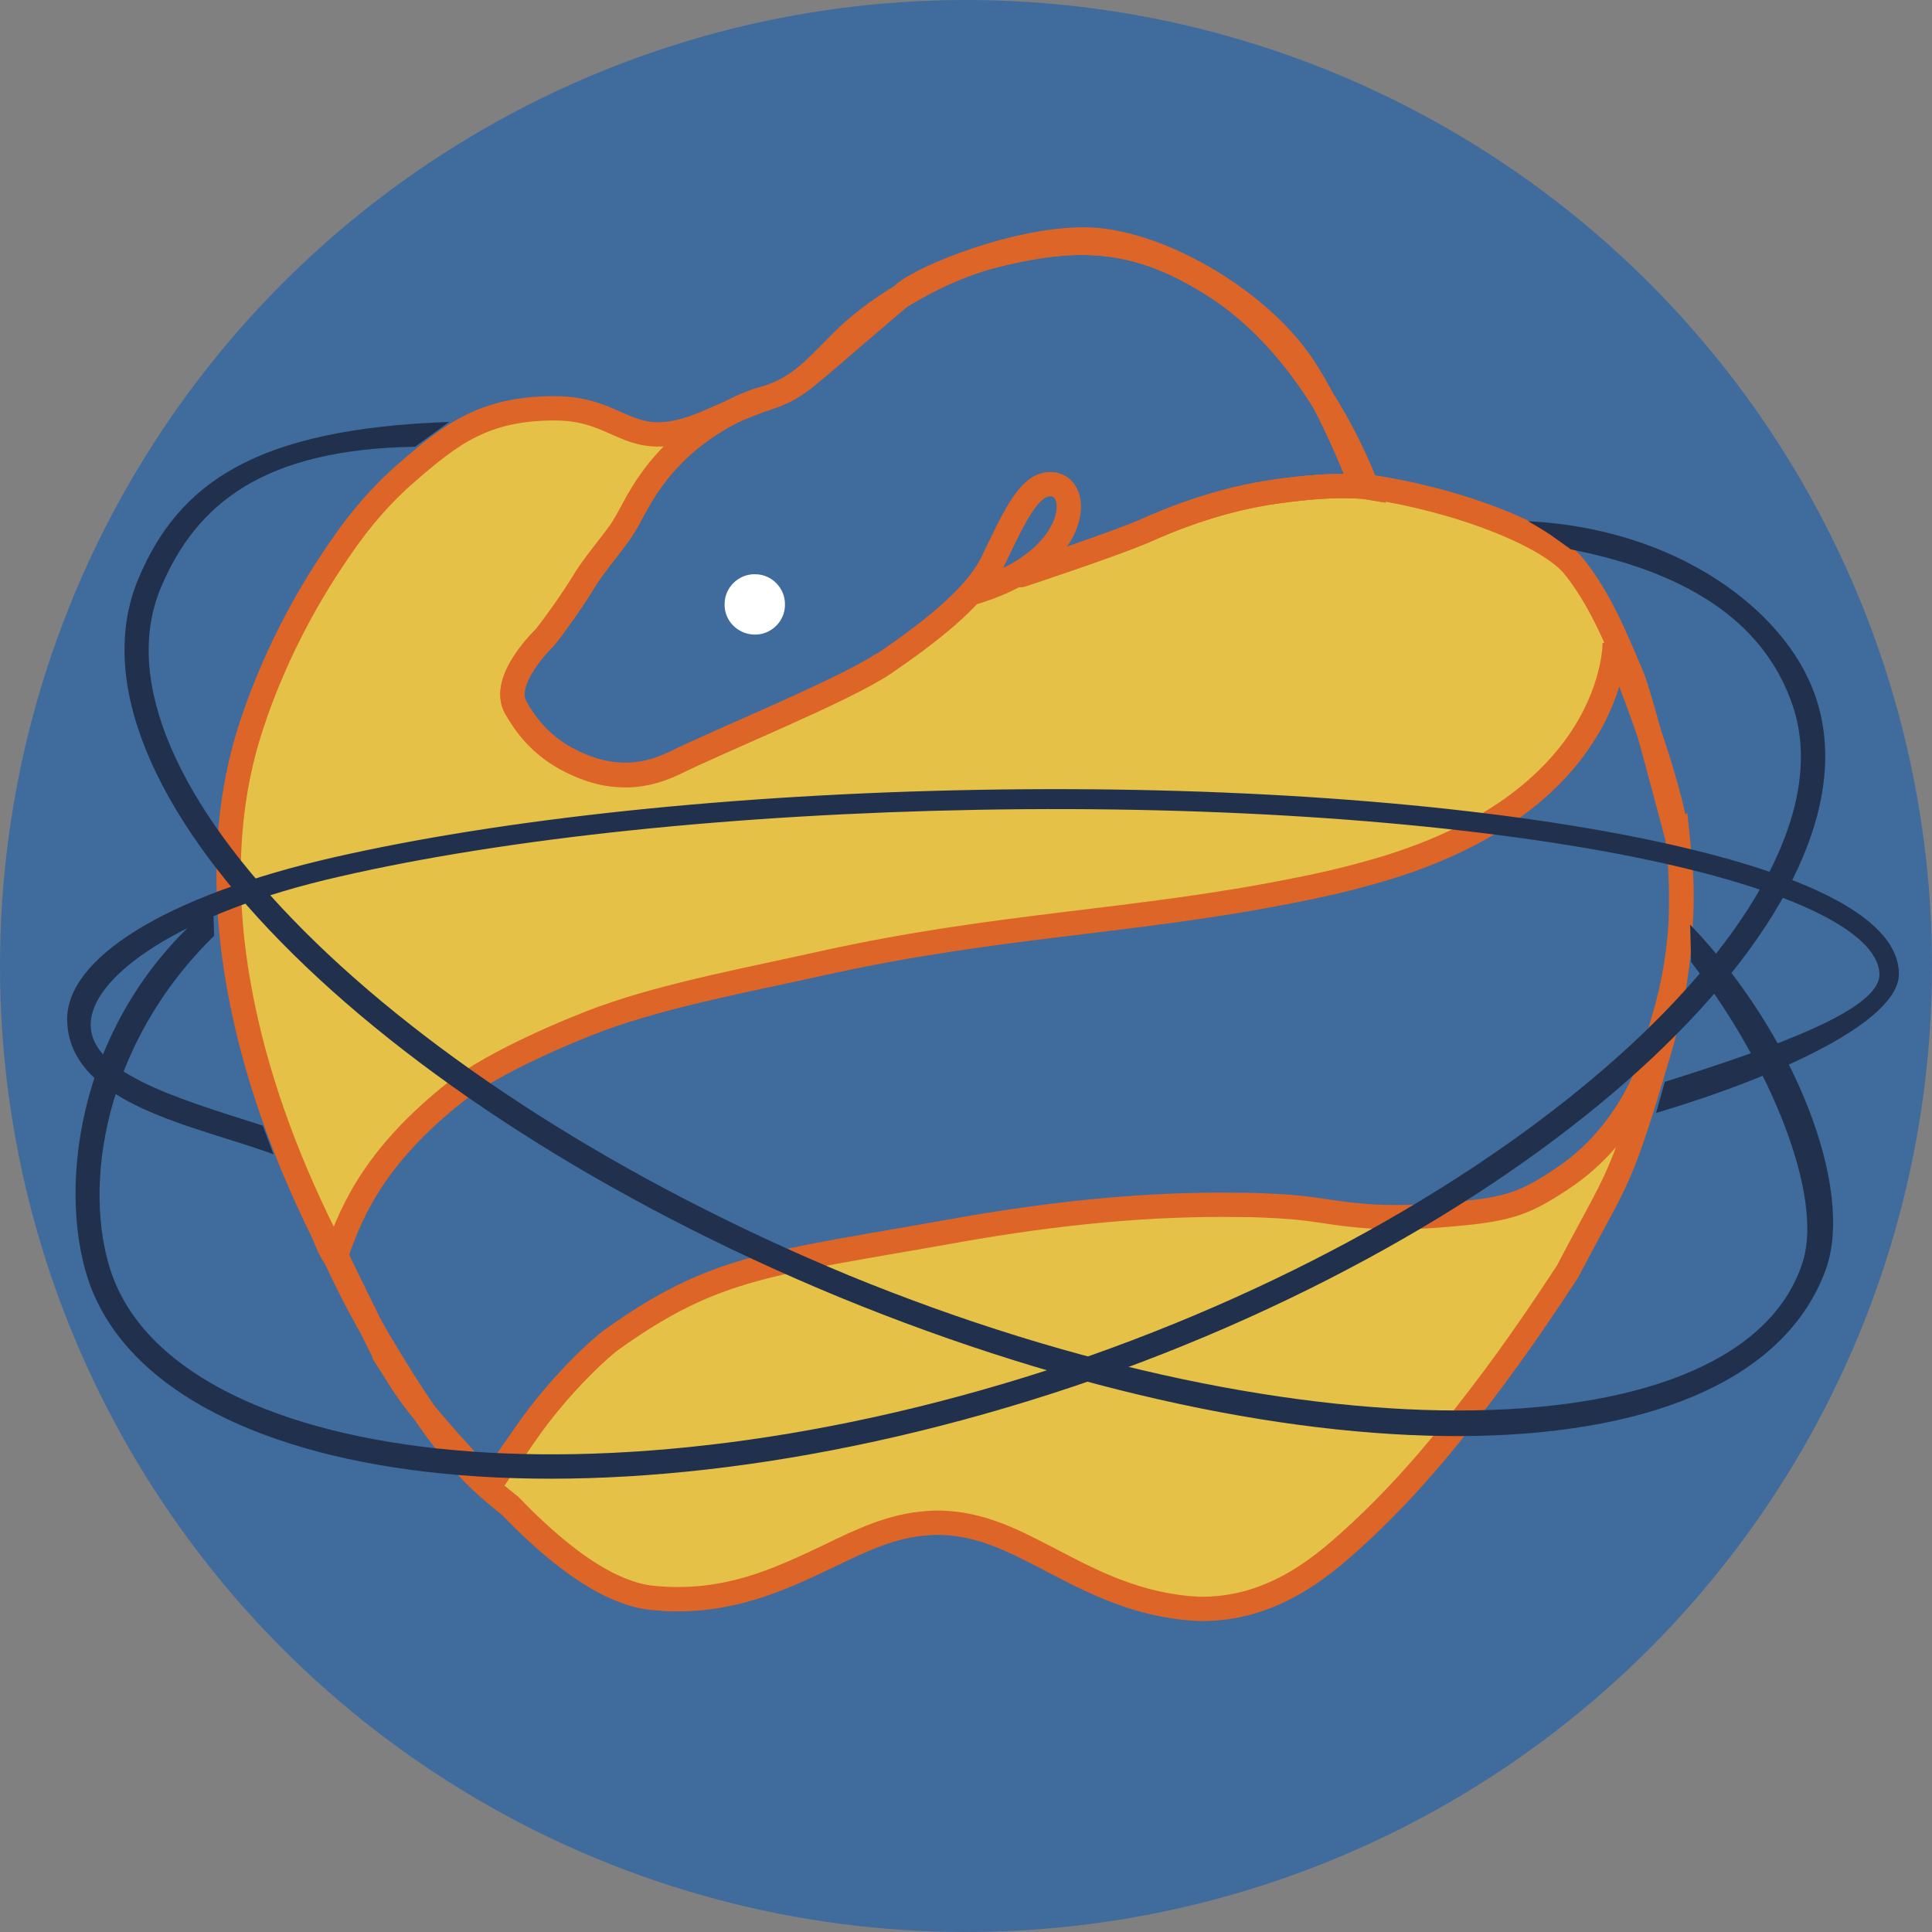 <svg id="Layer_1" xmlns="http://www.w3.org/2000/svg" viewBox="0 0 397 397" width="2500" height="2500"><rect x="0" y="0" width="397" height="397" fill="#808080" stroke="none"/><style>.st0{fill:#3f6b9d}.st1,.st2{fill:#e5c247;stroke:#dd6527;stroke-width:5}.st2{fill:none}.st3{fill:#fff}.st4{fill:#21314d}</style><title>PygothamLogoNoText</title><g id="Page-1"><g id="Group"><circle id="Oval-4" class="st0" cx="198.5" cy="198.5" r="198.5"/><g id="Group-18" transform="translate(47 49)"><path id="Fill-14" class="st1" d="M134.6 87.3c-8.2 5.5-33.4 15.7-42.9 20.4-3.9 1.9-7.5 2.6-10.7 2.5-4.8-.1-8.8-1.8-11.9-3.5-5.1-2.9-7.9-6.5-10.1-10.3-3.3-5.7 6-14.5 6-14.5 2.6-3.3 5.6-7.6 7.7-11 2.2-3.7 5-6.8 7.8-10.7 2-2.9 3.4-6.6 6.5-10.8 1.5-2.1 3.5-4.4 6.2-6.9 7.6-6.8 15.7-9.3 15.7-9.3 7.8-2 10.7-5.6 17-11.9C132 15 144.5 7 156.2 3.8c7.6-2 14-3 19.9-2.9 9.8.2 17.9 3.3 26.9 9.1 21.1 13.7 30.6 40.6 30.8 41.1 0 0-1.2-.2-3.7-.2-3-.1-7.9.1-14.9 1.1-11.4 1.6-21.2 5.5-27.2 8.2-6.3 2.7-25.5 9.1-25.4 9m125.6 20.4c-3.3-7.8-6.5-15.6-11.7-22.1-5.1-6.5-24.3-14.1-43.7-16.7-5.6-14-9.5-20.7-12.2-24.8C211.1 12 190.1.2 175.8.2c-14.2 0-32.9 7.6-37 11.1-30.9 26.2-16.9 16-39.8 26.2-16.9 7.5-17.5-2.6-32-2.6S45.7 40.2 36.7 48c-5 4.3-9.6 9.5-14 16C15.1 75 8.9 87.3 4.8 99.7c-5.5 16.4-6.3 35.1-2.4 55.6 3 15.9 8.8 32.5 17.2 49.4.7 2 1.5 3.6 2.4 4.9 1.4 3 4.9 10.4 10 18.8 11.3 18.8 17.3 25.4 25.8 32 7.4 7.7 14.3 13.2 20.4 16.2 3.3 1.6 6.4 2.6 9.5 2.8 1.1.1 2.3.2 3.5.2 13.1.3 23.1-4.6 32-8.8 7-3.4 13.1-6.3 20.3-6.8.9-.1 1.8-.1 2.7-.1 8.5.2 15.1 3.7 22.8 7.7 8.4 4.4 17.9 9.4 30.3 10 15.8.3 26.5-9.6 33.5-16.1 6-5.6 12.2-12.3 18.3-19.9 8.4-10.5 14.7-19.1 24-33.3 11-21 10.5-17.3 18.8-45.2 4.2-14.1 5.5-28.8 3.9-43.6-.1.1-8-30.8-9.6-33.9zM22.1 208.9c3.4-10.3 9-21.1 24.1-33.2 8.5-6.8 25.7-13.7 30.4-15.4 13.7-5 31.3-8.2 45.5-11.4 36.2-8 63.6-8.3 96.7-14.9 5.7-1.1 10.8-2.3 15.4-3.6 51.2-14 50.6-47.3 50.6-47.3.1.2 8.6 20.2 12 35.4 2.7 12 2.4 27.5-1.9 41.8-3.9 13.2 1.1-2.8-2.8 9.4 0 0-4.3 14.4-18.1 23.5-7.4 4.9-10.6 6.3-22.4 7.3-11.8 1.1-17.3.5-21.9 0-5.7-.7-8.5-1.5-17.2-1.8-1.6-.1-3.2-.1-4.7-.1-17.6-.3-36.8 1.4-58.6 5.3-38 6.8-49.1 7.1-70.4 22.3-2.4 1.7-10.8 9.3-17.8 19.4l-7.4 10.7c-17.2-18.5-16.7-19.4-21.5-26.8 0-.2-10.1-20.2-10-20.6z"/><path id="Path" class="st2" d="M152.2 73c21.5-6 23.2-20.5 17.9-22.3-.5-.2-.9-.2-1.3-.2-4.6-.1-7.9 7.9-12.1 16.5-.1.2-.2.3-.3.5C153 73.9 144 81 134.6 87.4c-8.2 5.5-33.4 15.7-42.9 20.4-3.9 1.9-7.5 2.6-10.7 2.5-4.8-.1-8.8-1.8-11.9-3.5-5.1-2.9-7.9-6.5-10.1-10.3-3.3-5.7 6-14.5 6-14.5 2.6-3.3 5.6-7.6 7.7-11 2.2-3.7 5-6.8 7.8-10.7 2-2.9 3.4-6.6 6.5-10.8 1.5-2.1 3.5-4.4 6.2-6.9 7.6-6.8 15.7-9.3 15.7-9.3 7.8-2 10.7-5.6 17-11.9C132 15 144.5 7 156.2 3.8c7.6-2 14-3 19.9-2.9 9.8.2 17.9 3.3 26.9 9.1 21.1 13.7 30.6 40.6 30.8 41.1 0 0-1.2-.2-3.7-.2-3-.1-7.9.1-14.9 1.1-11.4 1.6-21.2 5.5-27.2 8.2-6.3 2.7-25.5 9.1-25.4 9"/><path id="Eye" class="st3" d="M108 81.4c3.4.1 6.3-2.7 6.3-6.1.1-3.4-2.7-6.3-6.1-6.3-3.4-.1-6.3 2.7-6.3 6.1-.1 3.4 2.6 6.2 6.1 6.3"/></g><path id="Shape" class="st4" d="M18.1 262.9C32.5 306 122 318 220.9 284.8c98-33.2 167.8-99.2 151.9-142.4-6.2-17.1-28.3-33.8-58.8-35.3 0 0 3.3 1.9 4.6 2.8l4.2 3c25.9 5.1 39.8 16.1 45.3 31.3 14.5 39.4-53.2 103.6-148.8 136-96.5 32.3-183.3 20.5-196.5-18.9-5.8-17.5-1.6-46.7 21.2-69l-.2-6.3c-27.4 22.3-32.2 57.1-25.7 76.9z"/><path id="Shape_1_" class="st4" d="M28.4 119C11 161 76.1 226.8 172.6 266.6c95.7 39.3 186.6 38.5 202.6-5.8 5.9-16.5-6.3-48.3-27.9-70.8l.2 7.7c16.4 21.1 27.1 47.9 23 61.4-12.2 39.6-102.6 41.3-196 3C80.3 223.1 17.1 159.3 33 120.9c7.3-17.5 21.3-28.6 52.3-29.1l7-5.1C52.6 88.1 36.7 99.2 28.4 119z"/><path id="Shape_2_" class="st4" d="M13.8 209.6c-.2-12.4 19.5-25.4 55.1-33.5 34.8-7.9 81.8-12.9 132.1-13.8s97.4 2.5 132.5 9.2c35.9 6.9 56.5 16.6 56.7 28.5.2 9.9-25 21.3-49.9 28.7l1.8-6.4c23.2-7.3 44.2-14.9 44.1-22.1-.2-9-19.6-18.2-53.5-24.7-34.7-6.6-81.6-10-131.6-9.1s-96.8 5.8-131.2 13.7c-33.6 7.6-50.3 20.5-51.2 29.5-1.2 10.6 17.1 15.9 35.3 21.7l2.2 5.9c-15.5-5.8-42.1-10.1-42.4-27.6z"/></g></g></svg>